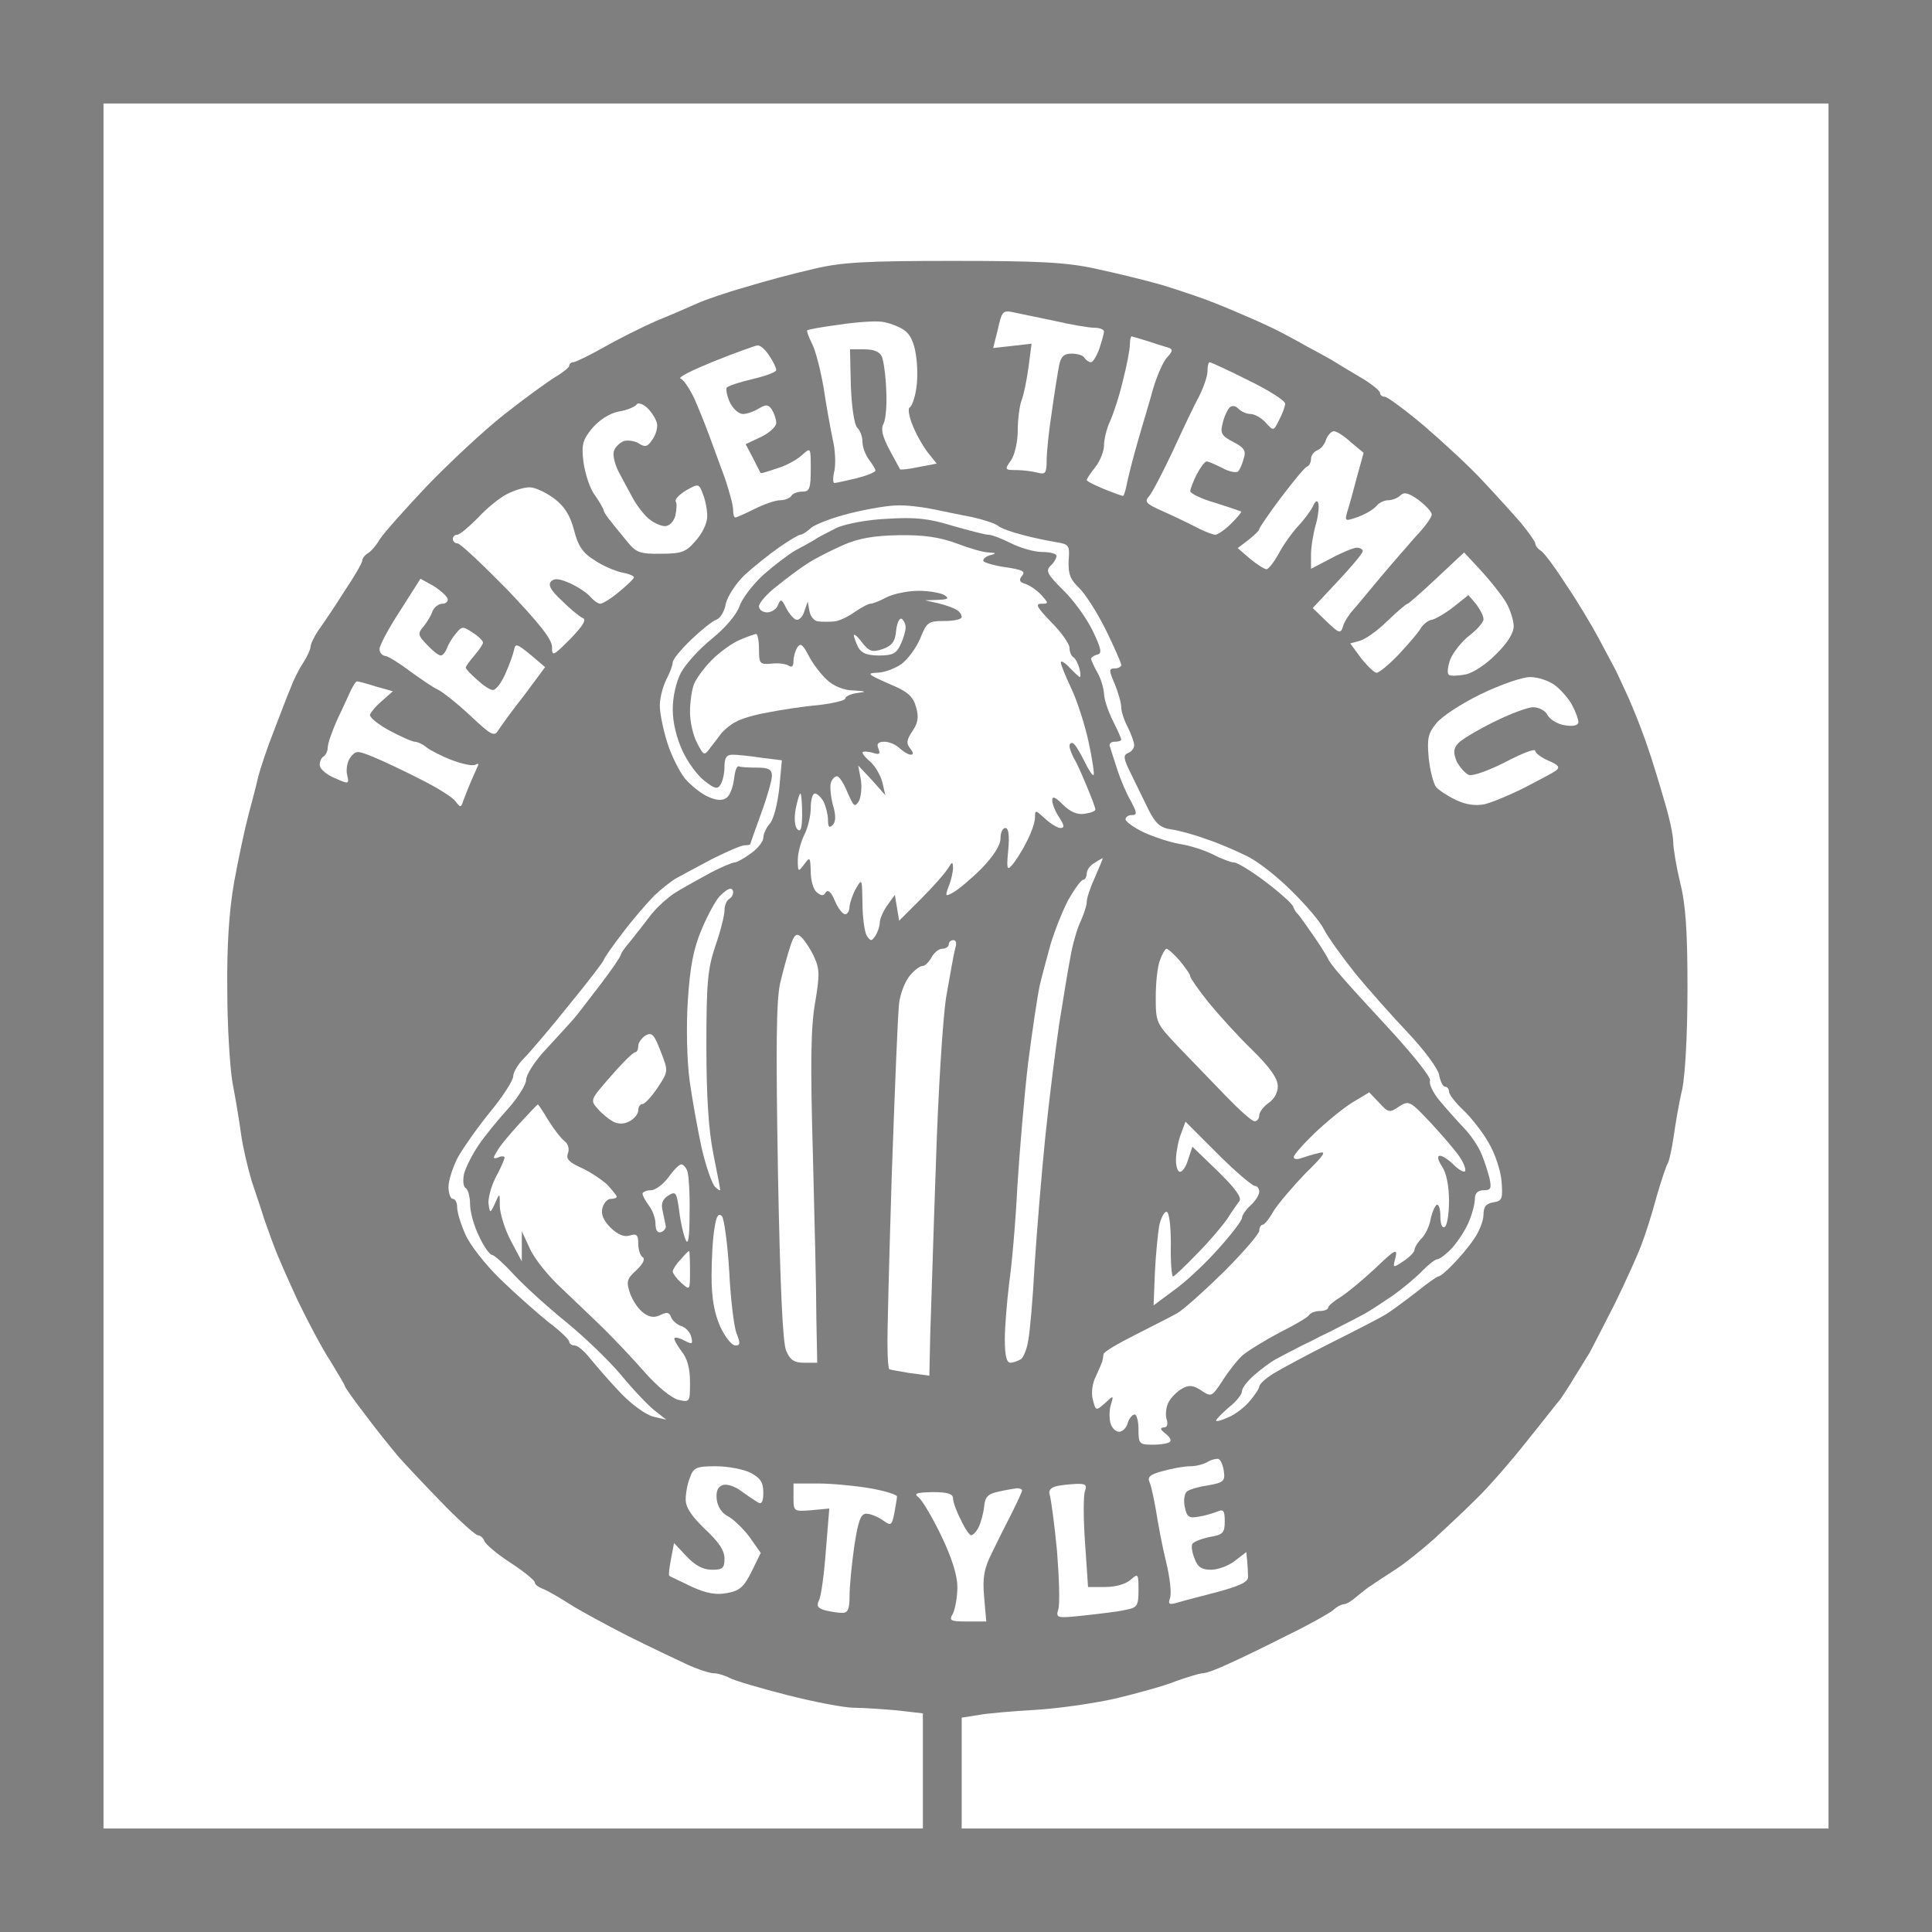 <?xml version="1.0" standalone="no"?>
<!DOCTYPE svg PUBLIC "-//W3C//DTD SVG 20010904//EN"
 "http://www.w3.org/TR/2001/REC-SVG-20010904/DTD/svg10.dtd">
<svg version="1.0" xmlns="http://www.w3.org/2000/svg"
 width="100%" height="100%" viewBox="0 0 448 448"
 preserveAspectRatio="xMidYMid meet">
<rect width="448" height="448" fill="#7f7f7f" stroke="none"/><g transform="translate(0,448) scale(0.1,-0.1)"
fill="#ffffff" stroke="none">
<path d="M2240 4240 l-2000 0 0 -2000 0 -2000 950 0 950 0 0 134 0 133 -61 7
c-34 3 -79 6 -99 6 -21 0 -90 13 -153 29 -63 16 -124 34 -135 40 -11 6 -28 11
-37 11 -9 0 -37 9 -63 21 -26 12 -87 41 -137 66 -49 25 -110 58 -135 74 -25
16 -53 32 -62 35 -10 4 -18 10 -18 15 0 4 -25 25 -56 45 -31 20 -58 43 -61 51
-3 7 -9 13 -15 13 -5 0 -42 33 -81 73 -40 41 -85 89 -102 108 -16 19 -51 62
-77 97 -27 35 -48 65 -48 67 0 3 -16 29 -34 59 -19 29 -53 93 -76 141 -22 48
-47 104 -54 124 -8 20 -18 50 -24 66 -5 17 -18 55 -28 85 -9 30 -21 80 -25
110 -4 30 -13 84 -20 120 -6 36 -12 133 -12 215 -1 102 4 182 16 250 10 55 25
125 33 155 8 30 19 71 23 90 5 19 21 67 36 105 15 39 32 84 39 100 6 17 19 43
29 58 9 14 17 31 17 37 0 6 8 23 18 38 11 15 38 55 60 90 23 34 42 67 42 72 0
5 6 13 13 17 7 4 20 19 28 33 9 14 58 69 108 122 51 53 131 128 179 166 48 38
102 77 120 88 17 10 32 22 32 26 0 4 4 8 9 8 5 0 36 15 70 34 33 19 89 47 123
62 35 14 78 33 96 41 18 8 67 25 110 37 42 13 113 32 157 42 66 16 121 19 325
19 197 0 262 -3 330 -18 47 -10 117 -27 155 -38 39 -12 93 -30 120 -41 28 -11
70 -29 95 -40 25 -11 54 -25 65 -31 11 -6 36 -19 55 -30 19 -10 44 -24 55 -30
11 -7 41 -25 68 -41 26 -15 47 -32 47 -37 0 -5 5 -9 11 -9 6 0 48 -31 93 -69
44 -38 106 -95 136 -128 30 -32 70 -76 88 -97 17 -21 32 -42 32 -46 0 -5 6
-13 13 -17 7 -4 33 -39 58 -78 26 -38 60 -95 76 -125 16 -30 34 -64 40 -75 5
-11 19 -40 30 -65 11 -25 25 -60 31 -77 7 -18 16 -45 21 -60 5 -16 19 -60 30
-99 12 -39 21 -82 21 -97 0 -14 7 -56 16 -94 13 -50 17 -115 17 -243 0 -107
-5 -198 -12 -235 -8 -33 -16 -82 -20 -110 -4 -27 -10 -55 -13 -61 -4 -6 -16
-42 -27 -80 -10 -38 -26 -88 -35 -111 -9 -24 -36 -84 -61 -135 -26 -51 -52
-102 -58 -113 -7 -11 -23 -38 -37 -60 -13 -22 -28 -44 -32 -50 -5 -5 -38 -48
-76 -95 -37 -47 -90 -108 -118 -135 -28 -28 -72 -69 -98 -93 -26 -23 -65 -55
-88 -70 -23 -15 -48 -31 -56 -37 -9 -5 -25 -18 -36 -27 -11 -10 -24 -18 -30
-18 -5 0 -17 -6 -25 -14 -9 -7 -56 -34 -106 -58 -49 -25 -111 -55 -136 -66
-25 -12 -52 -22 -60 -22 -7 0 -36 -9 -64 -19 -27 -11 -90 -28 -140 -40 -49
-11 -133 -23 -185 -26 -52 -3 -112 -8 -132 -12 l-38 -6 0 -128 0 -129 1005 0
1005 0 0 2000 0 2000 -2000 0z"/>
<path d="M2349 3756 c-23 5 -26 2 -35 -39 l-11 -44 45 5 44 5 -7 -54 c-4 -30
-11 -64 -16 -77 -5 -13 -9 -45 -9 -70 0 -27 -7 -57 -16 -70 -15 -21 -14 -22
13 -22 15 0 37 -3 49 -6 18 -5 21 -1 21 28 0 18 5 69 12 113 6 44 14 92 17
108 4 20 11 27 29 27 13 0 27 -4 30 -10 3 -5 10 -10 15 -10 4 0 13 14 19 31 6
18 11 36 11 40 0 5 -10 9 -22 9 -13 0 -54 7 -93 16 -38 8 -82 17 -96 20z"/>
<path d="M2044 3734 c-16 2 -60 -1 -99 -7 -38 -5 -71 -11 -73 -13 -2 -1 3 -15
11 -31 8 -15 20 -62 27 -103 6 -41 16 -95 21 -119 6 -24 7 -57 4 -72 -4 -16
-4 -29 0 -29 3 0 26 5 51 11 24 6 44 14 44 18 0 3 -7 15 -15 25 -8 11 -15 29
-15 41 0 12 -5 26 -12 33 -7 7 -13 47 -15 97 l-2 85 33 0 c23 0 36 -6 41 -17
4 -10 9 -45 10 -78 2 -32 -1 -67 -6 -77 -7 -13 -3 -29 13 -60 13 -24 24 -44
25 -46 0 -2 20 0 43 5 l42 8 -20 25 c-11 14 -27 42 -35 62 -9 21 -12 40 -8 43
5 2 12 21 15 40 4 20 4 56 0 81 -4 30 -14 50 -28 59 -12 8 -35 17 -52 19z"/>
<path d="M2624 3700 c-2 0 -4 -9 -4 -19 0 -11 -7 -48 -16 -83 -8 -35 -22 -77
-30 -95 -8 -17 -14 -42 -14 -56 0 -13 -9 -36 -20 -50 -11 -14 -20 -27 -20 -30
0 -3 18 -12 40 -21 22 -9 42 -16 44 -16 2 0 6 12 9 28 3 15 14 59 25 97 11 39
28 94 36 124 9 30 23 62 32 72 14 15 14 19 3 23 -8 2 -29 9 -48 15 -19 6 -36
11 -37 11z"/>
<path d="M1756 3679 c-6 -1 -51 -17 -101 -37 -49 -20 -84 -37 -77 -40 7 -2 21
-23 32 -46 10 -23 26 -62 35 -87 9 -24 25 -68 36 -98 10 -30 19 -62 19 -73 0
-10 2 -18 5 -18 3 0 23 9 45 20 22 11 48 20 59 20 11 0 23 5 26 10 3 6 15 10
26 10 16 0 19 7 19 52 0 51 0 51 -20 33 -12 -11 -37 -25 -58 -31 -20 -7 -37
-12 -38 -11 -1 1 -9 17 -18 35 l-17 32 36 17 c19 9 35 24 35 32 0 9 -5 23 -10
31 -8 12 -13 13 -30 3 -11 -7 -28 -13 -37 -13 -10 0 -23 12 -30 26 -7 15 -10
30 -8 35 3 4 30 13 60 20 30 7 55 16 55 21 0 5 -7 20 -16 33 -9 14 -21 25 -28
24z"/>
<path d="M2805 3640 c-3 0 -5 -9 -5 -21 0 -11 -9 -37 -19 -57 -11 -20 -38 -77
-61 -127 -23 -49 -48 -97 -55 -105 -12 -13 -8 -18 28 -34 23 -10 58 -27 78
-37 20 -11 42 -19 47 -19 6 0 23 12 37 26 14 14 25 27 23 28 -2 1 -29 10 -60
20 -32 9 -58 22 -58 27 0 5 7 23 15 39 9 17 19 30 23 30 4 0 20 -7 36 -15 16
-9 33 -12 37 -8 4 4 10 18 13 30 6 18 1 25 -24 38 -27 14 -31 20 -25 43 3 15
11 31 16 37 6 5 13 5 21 -3 7 -7 19 -12 28 -12 9 0 25 -9 35 -20 18 -20 18
-20 31 6 8 15 14 32 14 38 0 7 -38 31 -85 54 -46 23 -87 42 -90 42z"/>
<path d="M1500 3535 c-10 9 -21 12 -24 7 -3 -5 -21 -13 -40 -16 -22 -4 -45
-19 -62 -38 -23 -28 -26 -38 -21 -80 4 -27 15 -62 27 -77 11 -16 20 -32 20
-35 0 -3 8 -15 18 -27 9 -12 27 -33 39 -48 18 -22 29 -26 76 -25 48 0 58 4 80
30 15 16 27 41 27 56 0 15 -4 38 -10 52 -9 25 -10 25 -39 9 -16 -10 -27 -21
-24 -26 3 -4 2 -19 -1 -33 -4 -14 -14 -24 -24 -24 -9 0 -25 7 -35 15 -10 7
-27 28 -38 47 -10 18 -26 48 -35 65 -9 18 -14 40 -10 48 3 9 13 18 22 22 9 3
25 1 35 -5 15 -10 21 -8 32 9 8 11 13 29 10 39 -3 10 -13 26 -23 35z"/>
<path d="M3093 3480 c-6 0 -14 -9 -18 -19 -3 -11 -12 -22 -20 -25 -8 -3 -15
-12 -15 -20 0 -8 -4 -16 -9 -18 -5 -1 -32 -34 -60 -71 -28 -37 -51 -71 -51
-74 0 -3 -11 -14 -25 -25 l-25 -19 29 -25 c16 -13 33 -24 38 -24 4 0 17 16 28
36 11 21 32 50 46 65 15 16 30 37 34 46 5 11 9 14 12 6 2 -6 0 -29 -6 -50 -6
-21 -11 -52 -11 -70 l0 -32 46 24 c26 14 53 25 60 25 8 0 14 -4 14 -8 0 -5
-26 -36 -58 -70 l-58 -62 32 -31 c29 -28 33 -29 38 -12 3 11 14 28 24 39 9 10
37 44 62 74 25 30 62 72 82 95 21 22 38 45 38 52 0 6 -14 21 -31 34 -23 16
-33 19 -42 10 -6 -6 -19 -11 -28 -11 -9 0 -22 -6 -28 -14 -7 -8 -26 -19 -43
-25 -29 -10 -30 -10 -24 12 4 12 14 48 22 79 l16 58 -29 24 c-15 14 -33 26
-40 26z"/>
<path d="M1228 3350 c-13 0 -36 -7 -53 -16 -16 -8 -47 -33 -67 -55 -21 -21
-42 -39 -48 -39 -5 0 -10 -4 -10 -10 0 -5 5 -10 11 -10 6 0 57 -48 115 -107
74 -78 104 -115 104 -133 0 -23 2 -22 43 19 29 30 38 45 28 48 -7 3 -29 21
-48 40 -26 24 -33 37 -25 45 8 8 20 6 45 -5 19 -9 40 -23 47 -32 7 -8 17 -15
22 -15 5 0 25 12 44 28 18 15 34 30 34 33 0 4 -13 9 -30 12 -16 4 -45 16 -63
29 -26 16 -37 33 -46 69 -9 34 -22 55 -46 73 -19 14 -44 26 -57 26z"/>
<path d="M2080 3308 c-19 0 -68 -8 -108 -18 -41 -10 -82 -26 -91 -34 -10 -9
-21 -16 -25 -16 -4 0 -26 -13 -49 -29 -23 -16 -59 -45 -80 -64 -21 -20 -40
-50 -44 -67 -3 -18 -13 -34 -22 -37 -9 -3 -35 -24 -58 -46 -24 -23 -43 -46
-43 -53 0 -6 -7 -25 -15 -40 -8 -16 -15 -43 -15 -60 0 -18 8 -56 17 -85 9 -30
28 -67 41 -84 14 -16 38 -36 55 -43 21 -9 33 -9 43 -1 7 6 14 25 16 42 2 18 6
31 11 30 4 -2 23 -3 42 -3 27 0 35 -4 35 -19 0 -10 -11 -49 -25 -87 -14 -38
-25 -70 -25 -71 0 -2 -6 -3 -13 -3 -8 0 -42 -15 -76 -32 -34 -18 -71 -38 -82
-44 -11 -6 -34 -24 -51 -40 -16 -16 -50 -55 -74 -87 -24 -31 -44 -60 -44 -63
0 -3 -36 -50 -81 -105 -44 -55 -91 -110 -105 -124 -13 -13 -24 -32 -24 -41 0
-9 -24 -47 -54 -83 -29 -36 -63 -84 -75 -106 -11 -22 -21 -52 -21 -67 0 -16 5
-28 10 -28 6 0 10 -9 10 -19 0 -11 8 -39 19 -63 10 -24 46 -70 82 -105 35 -34
85 -78 111 -99 27 -20 48 -41 48 -45 0 -5 6 -9 13 -9 7 0 23 -14 37 -32 14
-17 45 -53 70 -79 25 -26 58 -50 75 -54 l30 -7 -28 22 c-16 13 -51 50 -78 83
-28 33 -85 88 -127 122 -42 34 -96 83 -120 109 -23 25 -46 46 -51 46 -5 0 -19
19 -30 43 -12 24 -21 57 -21 75 0 17 -5 34 -10 37 -6 3 -7 18 -4 33 4 15 19
45 34 67 15 22 46 60 69 85 22 25 41 55 41 66 0 12 21 45 48 73 26 28 54 59
62 68 8 9 36 46 63 81 26 34 47 65 47 69 0 3 10 17 23 32 12 15 33 42 46 59
13 17 40 42 60 54 20 12 56 32 80 45 25 13 49 23 54 23 5 0 22 9 38 21 16 11
29 28 29 36 0 9 7 24 15 33 9 10 18 46 22 82 l6 65 -48 6 c-26 4 -56 7 -66 7
-14 0 -19 -7 -19 -27 0 -16 -4 -34 -9 -42 -7 -12 -14 -10 -37 8 -16 12 -39 43
-51 69 -14 30 -23 66 -23 97 0 30 8 64 19 85 10 19 42 55 72 79 32 26 58 57
64 76 6 17 30 49 55 72 25 22 59 48 75 57 17 9 37 20 45 25 8 6 31 17 50 27
20 9 70 19 117 21 65 4 96 1 151 -16 39 -11 76 -21 84 -21 8 0 31 -9 53 -20
22 -11 54 -20 72 -20 18 0 33 -4 33 -9 0 -5 -6 -16 -14 -23 -12 -12 -7 -20 29
-56 24 -23 55 -66 69 -95 20 -42 22 -53 10 -55 -8 -2 -14 -7 -14 -10 1 -4 7
-18 15 -32 8 -14 14 -35 15 -48 0 -12 9 -40 20 -62 11 -22 20 -42 20 -45 0 -3
-7 -5 -16 -5 -9 0 -13 -6 -10 -12 2 -7 10 -31 17 -53 7 -22 21 -55 31 -72 15
-28 15 -33 3 -33 -8 0 -15 -4 -15 -10 0 -5 19 -19 42 -30 24 -11 61 -23 83
-27 22 -3 57 -14 77 -24 21 -11 43 -19 50 -19 7 0 40 -20 73 -45 33 -25 62
-51 64 -58 2 -6 7 -14 11 -17 3 -3 20 -27 38 -53 18 -26 32 -50 32 -51 0 -2
12 -19 28 -37 15 -18 69 -77 120 -132 51 -56 91 -106 88 -113 -3 -7 7 -28 22
-46 15 -18 40 -46 56 -63 16 -16 34 -43 41 -60 7 -16 15 -42 19 -57 5 -24 3
-28 -14 -28 -13 0 -20 -7 -20 -20 0 -11 -6 -35 -14 -53 -7 -18 -25 -45 -38
-60 -14 -15 -30 -27 -35 -27 -5 0 -20 -12 -34 -26 -13 -14 -44 -40 -69 -58
-25 -17 -54 -36 -65 -42 -11 -6 -30 -16 -42 -22 -13 -7 -32 -16 -43 -22 -11
-5 -29 -14 -40 -20 -11 -5 -29 -14 -40 -20 -11 -5 -30 -16 -42 -22 -13 -7 -35
-24 -50 -37 -16 -14 -28 -30 -28 -37 0 -7 -13 -24 -30 -37 -16 -14 -30 -28
-30 -31 0 -3 12 0 27 7 16 6 38 23 50 37 12 14 23 30 23 35 1 6 15 19 33 30
18 11 79 44 137 73 58 29 114 58 125 65 11 7 41 29 67 49 26 21 50 38 53 38 4
0 19 12 34 28 15 15 37 41 49 59 12 17 22 42 22 56 0 19 6 26 23 29 20 3 22 8
19 48 -2 25 -15 65 -30 90 -14 25 -41 59 -59 76 -18 17 -33 36 -33 43 0 6 -4
11 -9 11 -5 0 -11 12 -14 28 -3 15 -36 59 -72 97 -37 39 -93 102 -124 140 -31
39 -63 84 -71 100 -8 17 -42 57 -76 90 -33 33 -80 70 -105 81 -24 12 -66 30
-94 39 -27 10 -64 20 -81 22 -24 4 -35 14 -51 46 -11 23 -30 61 -41 84 -17 34
-18 42 -6 47 8 3 14 11 14 18 0 7 -7 26 -15 42 -8 15 -15 36 -15 46 0 10 -7
34 -15 54 -14 32 -14 36 0 36 8 0 15 4 15 8 0 5 -16 41 -36 82 -20 40 -48 84
-62 97 -20 19 -25 32 -24 62 3 37 1 39 -30 44 -18 3 -53 10 -78 17 -24 6 -49
15 -56 21 -6 5 -33 14 -60 20 -27 5 -69 14 -94 19 -25 5 -61 9 -80 8z"/>
<path d="M2085 3239 c-58 -1 -94 -7 -130 -23 -27 -12 -63 -30 -80 -41 -16 -10
-49 -34 -72 -53 -24 -18 -43 -40 -43 -48 0 -8 9 -14 19 -14 10 0 22 8 25 17 6
15 9 14 19 -7 7 -13 17 -25 23 -27 6 -2 15 6 19 19 l8 23 4 -22 c2 -13 12 -24
21 -24 9 -1 26 -1 37 0 11 1 32 11 47 22 15 10 31 19 36 19 6 0 23 7 38 15 16
8 49 15 74 15 25 0 52 -5 60 -10 12 -8 8 -10 -15 -11 l-30 -1 31 -7 c17 -4 36
-11 42 -15 7 -4 12 -11 12 -17 0 -5 -18 -9 -40 -9 -38 0 -41 -3 -56 -40 -9
-22 -29 -49 -44 -60 -16 -11 -41 -20 -57 -20 -24 -1 -20 -4 27 -25 44 -18 57
-29 64 -54 7 -23 5 -37 -8 -56 -14 -21 -15 -29 -5 -41 7 -9 8 -14 1 -14 -6 0
-17 7 -26 15 -8 8 -24 15 -35 15 -15 0 -19 -5 -14 -16 5 -13 2 -15 -15 -9 -12
3 -22 3 -22 0 0 -4 9 -14 20 -23 10 -10 22 -30 26 -46 l7 -30 -31 35 -32 34 6
-32 c3 -17 1 -39 -4 -50 -10 -16 -12 -14 -27 20 -8 20 -19 37 -24 37 -5 0 -11
-6 -14 -14 -3 -8 -1 -31 4 -51 8 -26 7 -41 0 -48 -8 -8 -11 -5 -11 12 0 12 -5
31 -10 42 -6 10 -15 19 -20 19 -6 0 -10 -15 -10 -34 0 -18 -7 -47 -15 -62 -8
-16 -15 -42 -15 -58 0 -28 1 -29 15 -10 13 18 14 17 15 -17 0 -20 6 -42 14
-48 11 -9 16 -9 21 0 5 7 13 0 21 -20 7 -17 18 -31 24 -31 5 0 10 8 10 18 1 9
7 28 15 42 14 24 14 22 15 -35 0 -33 5 -67 10 -75 9 -13 11 -13 20 0 5 8 10
22 10 30 0 9 8 27 17 40 l18 25 5 -30 5 -30 51 51 c28 28 56 60 62 70 10 16
11 17 12 2 0 -9 -4 -28 -10 -43 -9 -24 -8 -25 11 -14 11 6 41 31 65 55 28 29
44 54 44 70 0 13 5 24 11 24 8 0 10 -17 7 -51 -4 -41 -3 -48 7 -37 7 7 23 31
34 53 12 22 21 48 21 59 0 19 1 18 23 -2 13 -12 29 -22 36 -22 10 0 9 6 -3 25
-9 13 -16 31 -16 39 0 11 7 8 25 -10 16 -16 33 -24 50 -21 14 2 25 6 25 10 0
4 -9 28 -20 54 -11 27 -24 56 -30 65 -5 10 -10 23 -10 28 0 6 4 9 9 6 5 -3 16
-22 26 -42 9 -19 19 -34 21 -31 2 2 -3 37 -12 78 -9 41 -27 96 -40 123 -13 28
-24 54 -24 60 0 5 9 0 20 -12 12 -12 22 -22 24 -22 2 0 2 9 -1 20 -3 11 -9 23
-14 26 -5 3 -9 13 -9 22 0 9 -19 36 -42 59 -33 34 -38 43 -24 43 18 0 18 1 1
20 -10 11 -26 22 -37 26 -14 4 -16 9 -8 19 9 10 1 14 -40 20 -27 4 -50 11 -50
15 0 5 8 11 18 13 13 4 12 5 -5 6 -13 0 -46 10 -75 21 -38 14 -75 20 -133 19z"/>
<path d="M3435 3156 l-40 43 -63 -59 c-35 -33 -66 -60 -68 -60 -3 0 -24 -18
-47 -40 -23 -23 -52 -43 -64 -46 l-22 -6 25 -34 c15 -19 31 -34 36 -34 6 0 29
19 52 43 22 24 46 51 51 61 6 9 17 18 26 19 8 2 31 15 50 30 l34 27 18 -21 c9
-12 17 -27 17 -35 0 -7 -15 -24 -33 -38 -17 -13 -37 -38 -44 -55 -6 -17 -8
-33 -3 -36 4 -3 22 -2 38 1 17 3 49 24 71 47 26 25 41 49 41 65 0 13 -8 38
-17 54 -10 17 -36 50 -58 74z"/>
<path d="M1004 3122 l-29 16 -47 -74 c-27 -41 -48 -81 -48 -89 0 -8 6 -15 13
-16 6 0 32 -16 57 -35 25 -18 54 -38 65 -43 11 -5 45 -32 75 -60 48 -45 56
-50 65 -35 6 9 32 46 60 81 l49 66 -34 29 c-31 25 -35 27 -38 11 -2 -10 -11
-35 -20 -55 -9 -21 -22 -38 -29 -38 -7 0 -23 11 -37 24 -15 13 -26 25 -26 28
0 3 9 15 20 28 11 13 20 26 20 30 0 4 -11 15 -24 23 -22 15 -25 15 -38 -1 -8
-9 -18 -25 -21 -34 -4 -10 -10 -18 -15 -18 -5 0 -19 11 -32 25 -21 22 -22 26
-8 42 8 10 18 26 21 36 4 9 14 17 23 17 8 0 14 6 12 12 -3 7 -18 20 -34 30z"/>
<path d="M2091 3045 c-5 3 -11 -9 -13 -27 -2 -25 -9 -35 -31 -43 -25 -8 -31
-6 -48 15 -10 14 -19 21 -19 17 0 -5 5 -17 10 -28 8 -14 21 -19 49 -19 31 0
40 5 49 25 7 14 12 32 12 40 0 8 -4 16 -9 20z"/>
<path d="M1753 3010 c-5 -1 -22 -7 -38 -14 -17 -7 -46 -28 -64 -46 -18 -18
-37 -44 -42 -57 -5 -13 -9 -42 -9 -64 0 -22 7 -54 16 -71 16 -31 17 -31 31
-12 8 10 20 26 26 34 7 8 21 20 33 26 11 7 45 17 75 22 30 6 82 14 117 17 34
4 62 11 62 15 0 5 12 11 28 13 23 3 21 4 -9 6 -22 0 -46 10 -62 25 -14 13 -33
38 -42 56 -13 25 -19 30 -26 19 -5 -8 -9 -22 -9 -32 0 -12 -4 -16 -12 -10 -7
4 -25 6 -40 4 -26 -2 -28 0 -28 33 0 20 -3 36 -7 36z"/>
<path d="M3548 2910 c-18 0 -70 -18 -115 -40 -45 -22 -91 -52 -103 -68 -19
-23 -21 -36 -17 -80 3 -29 11 -59 17 -67 6 -7 27 -21 46 -30 23 -11 45 -14 66
-10 17 4 58 21 92 38 33 17 67 35 74 40 10 8 6 13 -17 23 -17 7 -31 18 -31 23
0 6 -31 -6 -69 -26 -39 -20 -76 -33 -85 -30 -9 4 -21 18 -28 31 -8 20 -8 29 2
41 7 9 44 31 82 50 38 19 80 35 93 35 14 0 29 -8 34 -19 6 -10 24 -21 41 -23
19 -3 30 0 30 8 0 6 -6 23 -14 38 -7 14 -25 35 -39 46 -14 11 -40 20 -59 20z"/>
<path d="M828 2900 c-3 0 -9 -10 -15 -22 -6 -13 -20 -44 -32 -69 -11 -25 -21
-53 -21 -62 0 -9 -5 -19 -11 -22 -5 -4 -9 -14 -7 -22 2 -8 18 -21 36 -28 31
-14 32 -13 27 8 -3 12 0 30 7 40 13 17 16 17 53 2 22 -9 71 -32 110 -52 38
-19 75 -42 81 -51 12 -16 13 -15 19 3 4 11 12 31 18 45 6 14 13 29 15 34 3 5
0 6 -5 3 -6 -4 -30 1 -54 10 -24 9 -51 23 -60 30 -8 7 -21 13 -27 13 -6 0 -33
12 -59 26 -26 14 -47 31 -45 37 2 6 14 20 28 32 l25 22 -39 11 c-22 7 -41 12
-44 12z"/>
<path d="M1856 2640 c-2 0 -7 -16 -11 -36 -4 -22 -2 -41 4 -47 8 -8 11 3 11
36 0 26 -2 47 -4 47z"/>
<path d="M2557 2490 c-1 0 -10 -5 -19 -11 -10 -5 -18 -17 -18 -24 0 -8 -4 -15
-8 -15 -5 0 -20 -21 -35 -47 -14 -27 -32 -73 -41 -103 -8 -30 -20 -73 -25 -95
-5 -22 -17 -103 -27 -180 -9 -77 -20 -207 -25 -288 -4 -82 -13 -182 -19 -223
-5 -42 -10 -100 -10 -130 0 -37 4 -54 13 -54 6 0 17 4 24 8 6 4 14 23 17 42 4
19 11 98 15 175 5 77 16 212 25 300 9 88 24 205 32 260 9 55 20 125 26 155 5
30 16 68 24 84 7 16 14 36 14 45 0 9 9 35 20 59 10 23 18 42 17 42z"/>
<path d="M1693 2419 c-5 0 -15 -8 -24 -17 -9 -9 -28 -44 -42 -77 -19 -45 -27
-87 -32 -165 -4 -60 -2 -140 4 -185 6 -44 19 -115 28 -157 10 -43 24 -83 31
-90 6 -6 12 -10 12 -7 0 2 -7 40 -16 84 -11 55 -16 134 -16 250 0 146 3 179
21 232 12 34 21 71 21 82 0 11 5 23 10 26 6 3 10 10 10 16 0 5 -3 9 -7 8z"/>
<path d="M1857 2308 c-10 9 -16 4 -24 -21 -6 -18 -17 -57 -24 -87 -9 -41 -10
-147 -5 -440 5 -264 11 -394 19 -412 9 -22 19 -28 42 -28 l30 0 -2 103 c0 56
-4 227 -8 379 -6 209 -5 296 5 352 11 66 11 79 -3 109 -9 19 -23 39 -30 45z"/>
<path d="M2211 2300 c-6 0 -11 -4 -11 -10 0 -5 -7 -10 -15 -10 -8 0 -19 -9
-25 -20 -6 -11 -15 -20 -21 -20 -6 0 -19 -10 -29 -22 -11 -13 -22 -41 -25 -63
-3 -22 -10 -200 -17 -395 -6 -195 -11 -377 -10 -404 0 -26 2 -49 4 -51 2 -1
23 -5 48 -9 l45 -6 2 92 c2 51 7 228 13 393 5 165 16 342 24 393 9 52 18 102
21 113 4 11 2 19 -4 19z"/>
<path d="M2705 2280 c-3 0 -10 -12 -15 -26 -6 -14 -10 -53 -10 -86 0 -60 1
-61 54 -117 30 -31 79 -82 109 -113 31 -32 60 -58 66 -58 6 0 11 6 11 14 0 7
10 20 21 28 13 8 22 24 22 39 0 18 -18 44 -60 85 -33 32 -78 82 -101 110 -23
29 -42 56 -42 60 0 5 -12 21 -25 37 -13 15 -27 27 -30 27z"/>
<path d="M1532 2042 c-15 39 -20 45 -35 37 -9 -6 -17 -17 -17 -24 0 -8 -3 -15
-7 -15 -5 0 -30 -25 -57 -56 -47 -54 -48 -55 -30 -75 10 -12 27 -25 36 -30 12
-6 25 -6 38 1 11 6 20 17 20 25 0 8 4 15 10 15 5 0 21 17 35 38 25 38 25 38 7
84z"/>
<path d="M3198 1923 l-23 24 -40 -24 c-22 -14 -61 -46 -87 -71 -27 -26 -48
-50 -48 -55 0 -5 7 -6 16 -3 9 3 27 9 41 12 20 6 15 -3 -30 -47 -29 -30 -62
-69 -73 -86 -10 -18 -22 -33 -26 -33 -4 0 -8 -6 -8 -14 0 -7 -37 -50 -82 -95
-46 -45 -94 -88 -108 -96 -14 -8 -58 -30 -97 -50 -40 -20 -74 -40 -74 -45 -1
-6 -2 -13 -3 -17 -2 -5 -8 -20 -15 -35 -8 -15 -11 -38 -7 -53 7 -27 7 -27 28
-9 20 19 21 19 14 -3 -4 -13 -4 -32 -1 -43 3 -11 12 -20 20 -20 8 0 17 9 20
20 3 11 11 20 16 20 5 0 9 -16 9 -35 0 -33 2 -35 33 -35 19 0 37 3 40 7 4 3
-1 12 -11 19 -11 9 -13 13 -4 14 9 0 11 7 7 20 -3 10 -1 28 5 39 6 11 20 25
31 31 16 9 26 8 44 -4 24 -16 25 -15 49 21 13 21 34 48 47 60 13 11 52 35 86
53 34 17 65 35 68 40 4 6 15 10 26 10 10 0 19 4 19 8 0 4 13 15 28 24 16 10
52 40 81 67 46 44 52 47 47 25 -7 -25 -6 -25 19 -8 14 9 25 21 25 26 0 5 7 16
15 25 9 8 19 28 22 44 3 16 10 32 14 35 5 3 9 -9 9 -26 0 -18 4 -29 10 -25 6
3 10 31 10 61 0 34 -6 64 -16 79 -10 15 -12 25 -5 25 6 0 20 -9 32 -21 11 -11
23 -18 26 -15 3 3 -2 18 -12 33 -10 15 -41 51 -68 80 -47 50 -50 52 -73 37
-22 -15 -25 -14 -46 9z"/>
<path d="M1247 1919 c-1 0 -20 -20 -42 -44 -22 -24 -46 -52 -52 -64 -11 -17
-10 -19 2 -15 8 4 15 3 15 0 0 -4 -9 -25 -21 -47 -11 -22 -18 -50 -16 -62 3
-21 4 -21 15 3 11 25 11 25 11 -8 1 -18 12 -54 26 -80 l25 -47 0 35 0 35 19
-41 c10 -23 45 -66 77 -95 31 -30 76 -72 98 -94 23 -23 64 -66 91 -97 29 -33
62 -60 78 -64 27 -6 27 -5 27 41 0 32 -6 55 -20 72 -11 15 -18 28 -16 30 2 3
13 0 24 -6 17 -9 19 -8 15 9 -3 11 -13 22 -23 25 -10 3 -21 13 -24 21 -4 11
-10 12 -24 5 -14 -7 -25 -6 -39 4 -12 8 -26 29 -32 46 -9 27 -8 33 15 54 15
14 21 26 14 30 -5 3 -10 17 -10 31 0 21 -4 24 -20 19 -13 -4 -27 2 -44 18 -17
17 -23 32 -19 46 3 12 12 21 19 21 8 0 14 2 14 5 0 3 -10 15 -22 28 -13 12
-40 30 -60 39 -29 13 -36 21 -31 34 4 10 0 22 -8 28 -8 6 -25 28 -38 49 -12
20 -23 37 -24 36z"/>
<path d="M2824 1804 l-75 75 -10 -27 c-6 -14 -11 -40 -12 -57 -1 -16 3 -31 8
-32 6 -2 15 11 20 28 l10 30 59 -57 c40 -39 56 -61 50 -69 -5 -7 -18 -25 -28
-41 -11 -16 -42 -53 -70 -81 -28 -29 -53 -53 -56 -53 -3 0 -6 34 -5 75 0 43
-4 75 -10 75 -5 1 -13 -14 -17 -32 -3 -18 -8 -67 -10 -109 l-3 -76 47 35 c27
19 73 62 103 96 30 33 55 66 55 72 0 6 9 19 20 29 11 10 20 24 20 32 0 7 -5
13 -10 13 -6 0 -45 33 -86 74z"/>
<path d="M1580 1780 c-5 0 -18 -13 -30 -30 -12 -16 -30 -30 -41 -30 -10 0 -19
-4 -19 -8 0 -5 7 -17 15 -28 8 -10 15 -29 15 -42 0 -15 5 -22 13 -19 6 2 11 8
11 13 -1 5 -4 20 -7 34 -5 19 -1 29 13 38 17 10 19 8 25 -36 3 -26 10 -56 15
-67 6 -14 9 6 9 62 1 45 -2 88 -5 97 -3 9 -10 16 -14 16z"/>
<path d="M1674 1660 c-8 8 -13 0 -17 -27 -4 -21 -7 -71 -7 -111 0 -52 6 -86
20 -118 11 -24 27 -44 35 -44 12 0 12 5 3 28 -6 15 -14 80 -17 144 -4 65 -12
123 -17 128z"/>
<path d="M1598 1579 c-2 0 -11 -9 -20 -20 -10 -10 -18 -23 -18 -27 0 -5 9 -17
20 -27 20 -18 20 -17 20 28 0 26 -1 47 -2 46z"/>
<path d="M2825 1097 c-5 1 -17 -2 -25 -7 -8 -5 -26 -10 -40 -10 -14 0 -42 -5
-63 -11 -31 -8 -37 -14 -31 -27 4 -9 10 -39 15 -67 4 -27 14 -80 23 -117 9
-36 13 -74 9 -84 -5 -14 -2 -16 18 -10 13 4 56 15 94 25 51 14 70 23 69 35 0
9 -1 25 -2 37 l-2 20 -26 -20 c-15 -12 -40 -21 -56 -21 -21 0 -31 6 -38 26 -6
14 -8 30 -5 34 3 5 21 12 40 16 31 5 35 10 35 36 0 25 -3 29 -17 23 -10 -4
-30 -10 -44 -12 -22 -4 -27 -1 -32 24 -3 16 0 31 6 35 7 5 29 11 50 14 34 6
38 10 35 32 -2 14 -7 27 -13 29z"/>
<path d="M1660 1080 c-45 0 -52 -3 -60 -26 -6 -14 -10 -37 -10 -51 0 -19 14
-39 45 -69 31 -29 45 -49 45 -68 0 -22 -4 -26 -29 -26 -21 0 -39 10 -59 31
l-29 31 -7 -37 c-4 -20 -6 -38 -4 -39 2 -2 25 -12 51 -25 35 -16 58 -20 83
-15 29 5 39 14 57 50 l21 43 -26 37 c-15 20 -37 41 -50 48 -14 7 -24 22 -26
39 -2 18 2 29 13 33 9 4 28 -2 43 -13 15 -11 33 -23 40 -27 8 -5 12 2 12 23 0
24 -7 34 -30 46 -16 8 -52 15 -80 15z"/>
<path d="M1897 1040 l-57 0 0 -33 c0 -32 1 -32 41 -29 l42 4 -8 -98 c-4 -55
-11 -106 -16 -115 -6 -13 -3 -18 14 -23 12 -3 30 -6 40 -6 13 0 17 8 17 40 0
21 5 73 11 115 9 59 15 75 28 75 9 0 26 -7 38 -15 19 -14 21 -13 27 17 3 17 6
34 6 38 0 4 -28 13 -63 19 -35 6 -89 11 -120 11z"/>
<path d="M2494 1039 c-16 -1 -37 -3 -47 -6 -11 -3 -16 -10 -13 -19 3 -9 11
-67 17 -130 5 -63 7 -124 3 -136 -6 -20 -4 -21 60 -14 37 4 80 9 96 13 27 5
30 9 30 46 0 38 -1 39 -18 24 -11 -10 -35 -17 -59 -17 l-40 0 -7 103 c-4 56
-4 110 0 120 5 14 1 17 -22 16z"/>
<path d="M2358 1029 c-7 -1 -26 -4 -43 -8 -24 -5 -31 -12 -33 -35 -2 -17 -8
-38 -13 -48 -5 -10 -13 -18 -17 -18 -4 0 -15 16 -24 36 -10 19 -18 41 -18 49
0 11 -12 15 -47 15 -40 -1 -45 -3 -32 -13 8 -7 32 -47 52 -89 24 -50 37 -91
37 -118 0 -23 -5 -50 -10 -61 -10 -17 -7 -19 33 -19 l44 0 -5 57 c-4 45 0 66
18 102 12 25 33 67 46 92 13 26 24 50 24 53 0 3 -6 5 -12 5z"/>
</g>
</svg>
